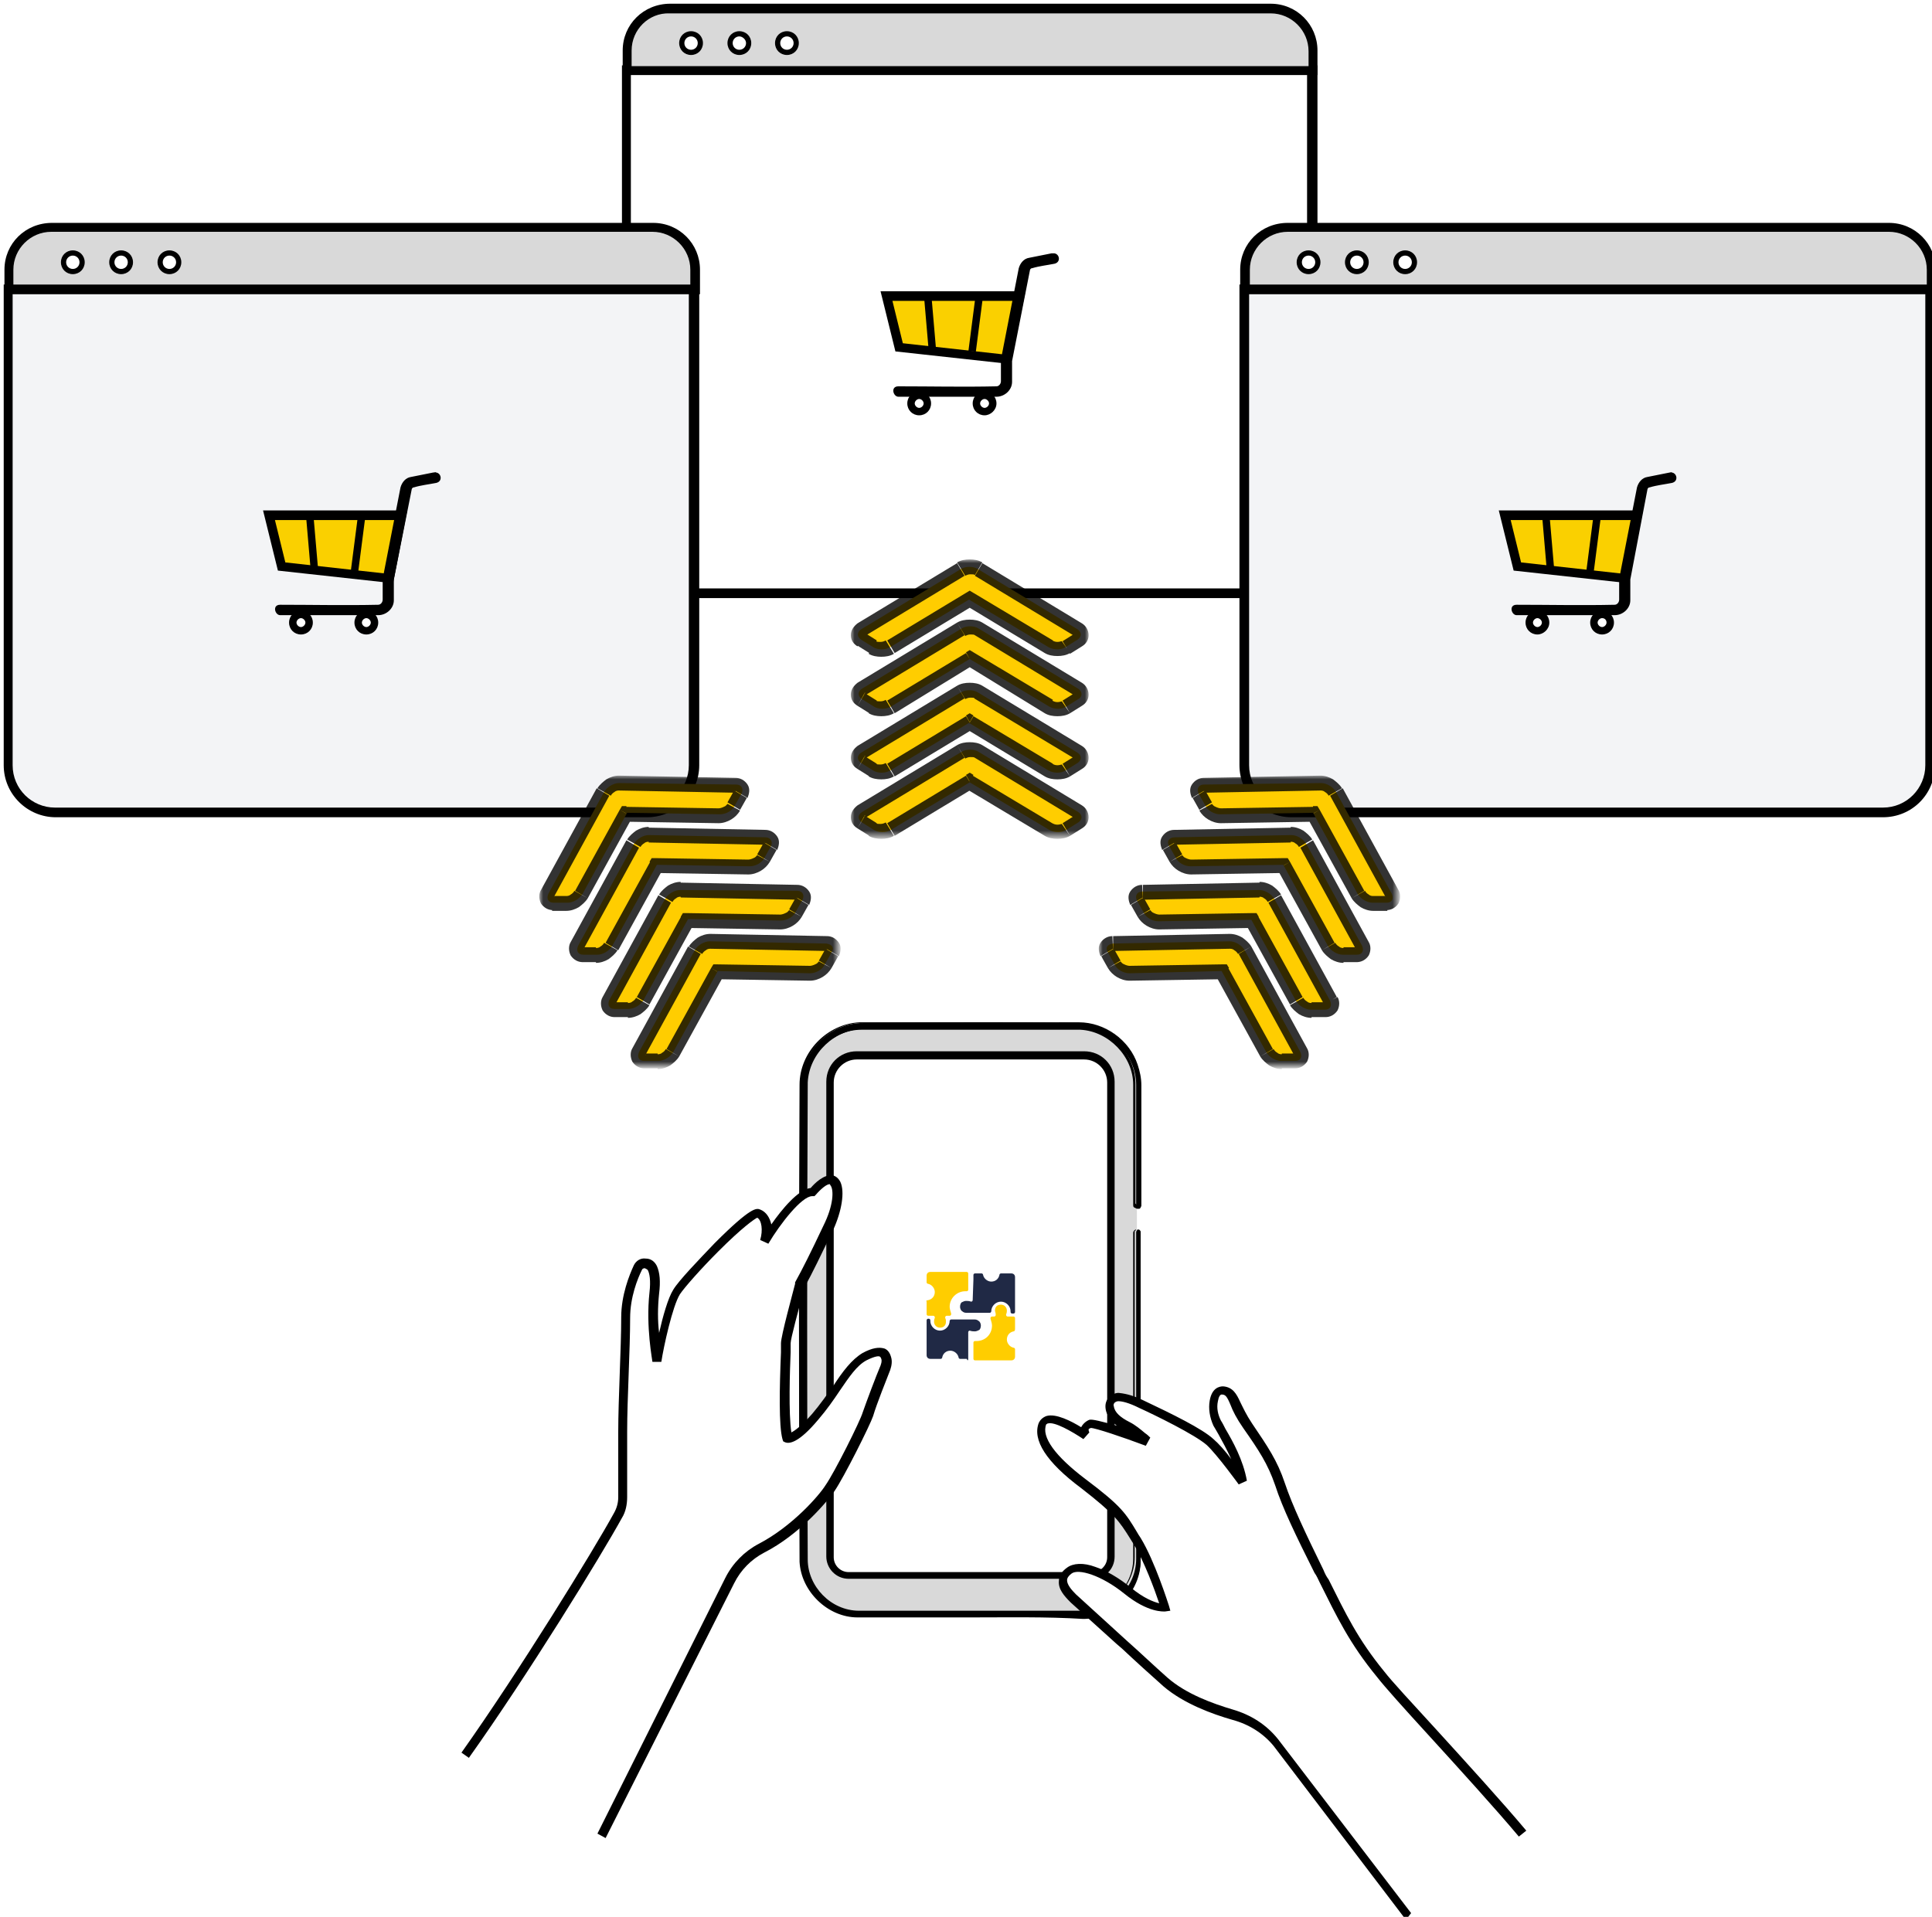 <?xml version="1.0" encoding="utf-8"?>
<!-- Generator: Adobe Illustrator 25.2.0, SVG Export Plug-In . SVG Version: 6.00 Build 0)  -->
<svg version="1.1" id="レイヤー_1" xmlns="http://www.w3.org/2000/svg" xmlns:xlink="http://www.w3.org/1999/xlink" x="0px"
	 y="0px" viewBox="0 0 260 258" style="enable-background:new 0 0 260 258;" xml:space="preserve">
<style type="text/css">
	.st0{fill:#D9D9D9;}
	.st1{fill-rule:evenodd;clip-rule:evenodd;fill:#FFFFFF;}
	.st2{fill:#FFCD00;}
	.st3{fill:#202945;}
	.st4{fill:#FFFFFF;}
	.st5{fill:#FAD000;}
	.st6{fill-rule:evenodd;clip-rule:evenodd;fill:#D9D9D9;}
	.st7{fill:#F3F4F6;}
	.st8{fill-rule:evenodd;clip-rule:evenodd;fill:#FFCD00;}
	.st9{fill:#FFFFFF;filter:url(#Adobe_OpacityMaskFilter);}
	.st10{fill-rule:evenodd;clip-rule:evenodd;}
	.st11{mask:url(#path-66-outside-1_1_);fill-opacity:0.8;}
	.st12{fill:#FFFFFF;filter:url(#Adobe_OpacityMaskFilter_1_);}
	.st13{mask:url(#path-68-outside-2_1_);fill-opacity:0.8;}
	.st14{fill:#FFFFFF;filter:url(#Adobe_OpacityMaskFilter_2_);}
	.st15{mask:url(#path-70-outside-3_1_);fill-opacity:0.8;}
</style>
<path class="st0" d="M153,165.8v43.8c0,4.1-3.3,7.3-7.4,7.3h-30.3c-4.1,0-7.4-3.3-7.4-7.3V146c0-4.4,3.6-8,8-8h29.1c4.4,0,8,3.6,8,8
	v16.1"/>
<g>
	<path d="M145.2,137.6c3.4,0,6.7,2.3,7.8,5.6c0.3,0.9,0.5,1.8,0.5,2.8v16.2c0,0.2-0.2,0.3-0.2,0.4l-0.1,0l-0.1,0l-0.1-0.1
		c-0.1-0.1-0.1-0.1-0.1-0.3c0-5.4,0-10.8,0-16.2c0-3.8-3.2-7.4-7.2-7.5c-0.1,0-0.2,0-0.3,0c-9.7,0-19.5,0-29.2,0
		c-3.8,0-7.3,3.2-7.5,7.2c0,0.1,0,0.2,0,0.3c-0.1,21.3-0.1,42.6,0,63.9c0,3.6,3.1,6.9,6.9,6.9c10.1,0,20.3,0,30.4,0
		c3.6,0,6.9-3.1,6.9-7v-43.9c0-0.1,0-0.2,0.2-0.4l0.1,0l0.1,0l0.1,0.1c0.1,0.1,0.1,0.1,0.1,0.3c0,14.7,0,29.3,0,44
		c0,3.9-3.3,7.5-7.4,7.7c-0.1,0-0.2,0-0.2,0c-10.1,0-20.3,0-30.4,0c-3.9,0-7.5-3.3-7.7-7.4c0-0.1,0-0.2,0-0.3
		c-0.1-21.3-0.1-42.6,0-63.9c0-4.2,3.5-8.1,8-8.3c0.1,0,0.2,0,0.3,0C125.8,137.6,135.5,137.6,145.2,137.6z"/>
	<path d="M130.6,217.7c-5.1,0-10.2,0-15.2,0c-4,0-7.6-3.5-7.8-7.5c0-0.1,0-0.2,0-0.3c-0.1-21-0.1-42.5,0-63.9c0-4.4,3.7-8.2,8.1-8.4
		c0.1,0,0.2,0,0.3,0c9.7,0,19.5,0,29.2,0h0c3.5,0,6.8,2.4,7.9,5.7c0.3,0.9,0.5,1.8,0.5,2.8v16.2c-0.1,0.3-0.2,0.4-0.3,0.4l-0.1,0
		l-0.2,0l-0.2-0.1l-0.2-0.1c-0.1-0.1-0.1-0.2-0.1-0.3c0-1.8,0-3.6,0-5.4c0-3.5,0-7.2,0-10.8c0-3.8-3.3-7.2-7.1-7.4
		c-0.1,0-0.2,0-0.3,0c-9.7,0-19.5,0-29.2,0c-3.8,0-7.2,3.3-7.4,7.1c0,0.1,0,0.2,0,0.3c-0.1,21.4-0.1,42.9,0,63.9
		c0,3.7,3.1,6.8,6.8,6.8c10.1,0,20.3,0,30.4,0c3.6,0,6.8-3.2,6.8-6.9v-43.9l0,0c0-0.1,0.1-0.3,0.3-0.4l0,0l0.2,0l0.2,0.1l0.2,0.1
		c0.1,0.1,0.1,0.2,0.1,0.3c0,4.9,0,9.8,0,14.7c0,9.6,0,19.6,0,29.4c0,4.1-3.5,7.7-7.5,7.8c-0.1,0-0.2,0-0.3,0
		C140.8,217.6,135.7,217.7,130.6,217.7z M130.6,137.7c-4.9,0-9.8,0-14.6,0c-0.1,0-0.2,0-0.3,0c-4.2,0.2-7.8,3.9-7.8,8.2
		c-0.1,21.4-0.1,42.9,0,63.9c0,0.1,0,0.2,0,0.3c0.2,3.9,3.6,7.2,7.5,7.3c10.1,0,20.3,0,30.4,0c0.1,0,0.2,0,0.2,0
		c3.9-0.1,7.3-3.6,7.3-7.6c0-9.8,0-19.7,0-29.4c0-4.9,0-9.8,0-14.6c0-0.1,0-0.1-0.1-0.2l-0.1-0.1l-0.1,0l-0.1,0
		c-0.1,0.1-0.1,0.2-0.2,0.2l0,0l0,43.9c0,3.8-3.2,7.1-7,7.1c-10.1,0-20.3,0-30.4,0c-3.8,0-7-3.3-7-7.1c-0.1-21-0.1-42.5,0-63.9
		c0-0.1,0-0.2,0-0.3c0.2-4,3.7-7.3,7.6-7.4c9.7,0,19.5,0,29.2,0c0.1,0,0.2,0,0.3,0c3.9,0.2,7.3,3.7,7.4,7.7c0,3.6,0,7.3,0,10.8
		c0,1.8,0,3.6,0,5.4c0,0.1,0,0.1,0.1,0.2l0.1,0.1l0.1,0l0.1,0c0.1-0.1,0.1-0.1,0.2-0.3l0-16.1c0-0.9-0.2-1.9-0.5-2.7
		c-1.1-3.2-4.3-5.5-7.7-5.5l0,0C140.4,137.7,135.5,137.7,130.6,137.7z"/>
</g>
<g>
	<path class="st1" d="M147,212h-32.8c-1.4,0-2.5-1.1-2.5-2.5v-63.9c0-2,1.6-3.6,3.6-3.6h30.6c2,0,3.6,1.6,3.6,3.6v63.9
		C149.5,210.9,148.4,212,147,212z"/>
	<path d="M147,212.5h-32.8c-1.7,0-3-1.4-3-3v-63.9c0-2.3,1.8-4.1,4.1-4.1h30.6c2.3,0,4.1,1.8,4.1,4.1v63.9
		C150,211.2,148.7,212.5,147,212.5z M115.3,142.6c-1.7,0-3.1,1.4-3.1,3.1v63.9c0,1.1,0.9,2,2,2H147c1.1,0,2-0.9,2-2v-63.9
		c0-1.7-1.4-3.1-3.1-3.1H115.3z"/>
</g>
<path class="st2" d="M124.9,175c0.5-0.1,0.9-0.5,0.9-1.1c0-0.5-0.4-1-0.9-1.1c-0.1,0-0.2-0.1-0.2-0.2v-0.9c0-0.3,0.2-0.5,0.5-0.5
	h4.9c0.1,0,0.2,0.1,0.2,0.2c0,0,0,1.6,0,2.2c0,0.1-0.1,0.2-0.2,0.2h-0.2c-1.1,0-2.1,0.9-2.1,2.1c0,0.2,0.1,0.6,0.2,0.9
	c0,0,0,0.1,0,0.1c0,0.1-0.1,0.2-0.2,0.2h-0.4c-0.1,0-0.2,0.1-0.2,0.2c0,0,0,0,0,0.1c0.1,0.2,0.1,0.3,0.1,0.5c0,0.5-0.3,0.8-0.8,0.8
	c-0.5,0-0.8-0.4-0.8-0.8c0-0.1,0-0.3,0.1-0.5c0,0,0,0,0-0.1c0-0.1-0.1-0.2-0.2-0.2h-0.7c-0.1,0-0.2-0.1-0.2-0.2v-1.7
	C124.6,175.1,124.7,175,124.9,175z"/>
<path class="st2" d="M136.4,179.2c-0.5,0.1-0.9,0.5-0.9,1.1c0,0.5,0.4,1,0.9,1.1c0.1,0,0.2,0.1,0.2,0.2v1c0,0.3-0.2,0.5-0.5,0.5
	h-4.9c-0.1,0-0.2-0.1-0.2-0.2c0,0,0-1.6,0-2.2c0-0.1,0.1-0.2,0.2-0.2h0.2c1.2,0,2.1-0.9,2.1-2.1c0-0.2-0.1-0.6-0.2-0.9
	c0,0,0-0.1,0-0.1c0-0.1,0.1-0.2,0.2-0.2h0.3c0.1,0,0.2-0.1,0.2-0.2c0,0,0,0,0-0.1c0-0.2-0.1-0.4-0.1-0.5c0-0.5,0.3-0.8,0.8-0.8
	c0.5,0,0.8,0.4,0.8,0.8c0,0.1,0,0.3-0.1,0.5c0,0,0,0,0,0.1c0,0.1,0.1,0.2,0.2,0.2h0.8c0.1,0,0.2,0.1,0.2,0.2v1.5
	C136.6,179.1,136.5,179.2,136.4,179.2z"/>
<path class="st3" d="M130.9,175c0,0.1-0.1,0.2-0.2,0.2h0c-0.3-0.1-0.5-0.1-0.7-0.1c-0.2,0-0.4,0.1-0.6,0.2c-0.1,0.1-0.2,0.3-0.2,0.6
	c0,0.2,0.1,0.5,0.3,0.6c0.1,0.1,0.3,0.2,0.5,0.2c0,0,0,0,0,0h1.8h1.4c0.1,0,0.2-0.1,0.2-0.2v0c0-0.7,0.6-1.3,1.3-1.3
	c0.7,0,1.3,0.6,1.3,1.3v0.1c0,0.1,0.1,0.2,0.2,0.2h0.2c0.1,0,0.2-0.1,0.2-0.2v-4.7c0-0.3-0.2-0.5-0.5-0.5h-1.4
	c-0.1,0-0.2,0.1-0.2,0.2c-0.1,0.5-0.5,0.9-1.1,0.9c-0.5,0-1-0.4-1.1-0.9c0-0.1-0.1-0.2-0.2-0.2h-0.9c-0.1,0-0.2,0.1-0.2,0.2v0.6
	L130.9,175z"/>
<path class="st3" d="M130.3,182.9l0-3.6c0-0.1,0.1-0.2,0.2-0.2l0,0c0.3,0.1,0.5,0.1,0.7,0.1c0.2,0,0.4-0.1,0.6-0.2
	c0.1-0.1,0.2-0.3,0.2-0.6c0-0.2-0.1-0.5-0.3-0.6c-0.1-0.1-0.3-0.2-0.5-0.2c0,0,0,0,0,0h-1.8H128c-0.1,0-0.2,0.1-0.2,0.2v0
	c0,0.7-0.6,1.3-1.3,1.3s-1.3-0.6-1.3-1.3v-0.1c0-0.1-0.1-0.2-0.2-0.2h-0.1c-0.1,0-0.2,0.1-0.2,0.2v4.7c0,0.3,0.2,0.5,0.5,0.5h1.4
	c0.1,0,0.2-0.1,0.2-0.2c0.1-0.5,0.5-0.9,1.1-0.9c0.5,0,1,0.4,1.1,0.9c0,0.1,0.1,0.2,0.2,0.2h0.9
	C130.2,183.2,130.3,183.1,130.3,182.9z"/>
<path class="st1" d="M62.6,236.3c8.1-11.3,17.9-27.4,20.5-32.2c0.4-0.8,0.6-1.6,0.6-2.5v-8.8c0-4.4,0.5-11,0.5-15.3
	c0-2.9,1-5.4,1.7-6.7c0.4-0.8,1.6-0.8,1.9,0c0.3,0.7,0.4,1.7,0.3,3.4c-0.5,4.6,0.4,9.1,0.4,9.1s1.4-7.2,2.6-9.3
	c1.3-2.1,9.9-11,11-10.6c1.1,0.4,1.4,2.2,0.9,3.8c0,0,4.1-6.8,6.4-6.7c0,0,1.5-1.9,2.5-1.7c1,0.2,1.3,2.9-0.5,6.5
	c-1.7,3.6-2.9,5.8-3.8,7.6c0,0-1.9,6.8-1.9,7.8c0,1-0.5,10.3,0.2,12.7c0,0,0.9,0.5,3.7-2.9c2.9-3.3,4.3-6.8,6.6-8.1
	c1.8-1,2.7-0.7,3,0.2c0.1,0.4,0.1,0.9-0.1,1.3c-0.6,1.4-1.8,4.6-2.3,6.2c-0.4,1.2-3.9,8.2-5.1,9.9c-1,1.5-4.6,5.7-9.3,8.1
	c-1.9,1-3.3,2.5-4.3,4.4l-17.2,34.4"/>
<path d="M81.5,247.4l-1.1-0.6l17.2-34.4c1-2,2.6-3.6,4.5-4.6c4.6-2.4,8.2-6.6,9-7.9c1.2-1.7,4.7-8.7,5-9.8c0.6-1.7,1.8-4.9,2.4-6.3
	c0.1-0.3,0.2-0.6,0.1-0.9c-0.1-0.3-0.2-0.3-0.2-0.3c-0.1-0.1-0.6-0.1-1.8,0.5c-1.3,0.7-2.3,2.2-3.6,4.1c-0.8,1.2-1.7,2.5-2.9,3.9
	c-2.6,3.1-3.9,3.3-4.5,3l-0.2-0.1l-0.1-0.3c-0.5-1.8-0.4-6.9-0.2-11.7c0-0.6,0-1,0-1.2c0-1,1.6-6.8,1.9-8l0-0.1l0-0.1
	c1-1.8,2.1-4,3.8-7.6c1.4-2.8,1.4-4.8,1-5.4c-0.1-0.1-0.1-0.2-0.1-0.2c-0.4-0.1-1.3,0.7-1.9,1.4l-0.2,0.2l-0.3,0c0,0,0,0,0,0
	c-1.4,0-4.3,3.7-5.9,6.4l-1.1-0.5c0.4-1.3,0.2-2.7-0.4-3c-0.4,0.2-2,1.3-5.2,4.5c-2.4,2.4-4.6,4.9-5.2,5.8c-1,1.6-2.2,7.1-2.5,9.1
	l-1.2,0c0-0.2-0.9-4.7-0.4-9.3c0.2-1.7,0-2.6-0.2-3c-0.1-0.2-0.3-0.2-0.4-0.3c-0.1,0-0.3,0-0.4,0.2c-0.6,1.2-1.6,3.7-1.6,6.5
	c0,2.1-0.1,4.9-0.2,7.6c-0.1,2.7-0.2,5.5-0.2,7.7v8.8c0,1-0.2,2-0.7,2.8c-2.8,5.1-12.7,21.2-20.6,32.3l-1-0.7
	c7.8-11,17.7-27.1,20.5-32.2c0.4-0.7,0.6-1.4,0.6-2.2v-8.8c0-2.2,0.1-5,0.2-7.8c0.1-2.7,0.2-5.5,0.2-7.6c0-3,1.1-5.7,1.7-7
	c0.3-0.6,0.9-1,1.6-0.9c0.7,0,1.2,0.4,1.5,1c0.4,0.9,0.5,2.1,0.3,3.7c-0.2,1.9-0.2,3.7,0,5.3c0.5-2.2,1.2-4.7,1.9-5.8
	c0.7-1.2,3.5-4.1,5.6-6.3c4.9-4.9,5.6-4.7,6.1-4.5c0.8,0.3,1.3,1.1,1.5,2c1.4-2,3.6-4.7,5.3-4.9c0.5-0.6,1.8-1.9,3-1.7
	c0.3,0.1,0.7,0.3,1,0.9c0.6,1.3,0.2,3.9-1,6.5c-1.7,3.5-2.8,5.8-3.8,7.6c-0.9,3.3-1.9,7-1.9,7.6c0,0.2,0,0.6,0,1.2
	c-0.1,2.4-0.3,8.3,0.1,10.8c0.4-0.2,1.3-0.8,2.8-2.5c1.1-1.3,2-2.6,2.8-3.7c1.3-2,2.5-3.6,4-4.5c1.3-0.7,2.2-0.8,2.9-0.6
	c0.3,0.1,0.7,0.4,0.9,1.1c0.2,0.6,0.1,1.2-0.1,1.8c-0.5,1.3-1.8,4.5-2.3,6.2c-0.4,1.2-3.9,8.2-5.2,10.1c-0.9,1.3-4.6,5.8-9.5,8.3
	c-1.7,0.9-3.1,2.3-4,4.1L81.5,247.4z M102,164L102,164z"/>
<path class="st1" d="M205.3,247c-5.5-6.6-16.7-18.5-19.1-21.5c-4-4.9-5.7-8.6-8.3-13.9c-2.6-5.3-4.3-8.8-5.3-11.8
	c-1-3-2.2-4.8-4.4-7.9c-2.1-3.1-1.8-4.7-3.4-4.7c-0.7,0-1,0.6-1.2,1.4c-0.2,1,0,2.1,0.5,3c0.7,1.5,2.9,4.5,3.5,8
	c0,0-2.9-4.1-4.4-5.4c-1.5-1.4-5.9-3.5-9.2-5.1c-1.4-0.7-2.4-0.9-3-0.9c-0.8-0.1-1.5,0.7-1.3,1.5c0.1,0.7,0.7,1.7,2.4,2.5
	c1.2,0.6,2.1,1.6,2.8,2c0,0-7-2.7-7.8-2.4c-0.8,0.2-1.1,0.9-0.5,1.6c0,0-5.1-3.6-5.9-1.7c-0.8,1.9,0.9,4.6,5.5,8.1
	c5.1,3.8,5.3,4.7,7.3,7.7c1.9,3.1,3.7,8.9,3.7,8.9s-1.9,0.2-5-2.3c-3.1-2.5-6.6-3.7-7.9-2.7c-1.7,1.3-0.6,2.7,0.5,3.8l6.2,5.6
	c1.8,1.6,4.2,3.9,6.2,5.7c2.6,2.3,6.3,3.7,9,4.4c2.3,0.6,4.3,1.9,5.8,3.8l17.9,23.4"/>
<path d="M189.2,258.4L171.4,235c-1.4-1.7-3.3-2.9-5.5-3.5c-2.8-0.8-6.6-2.2-9.3-4.5c-1.8-1.6-3.9-3.5-5.6-5.1l-0.7-0.6l-6.2-5.6
	c-0.9-0.9-1.7-1.8-1.6-2.9c0-0.7,0.4-1.3,1.1-1.8c0.8-0.6,2.2-0.7,3.8-0.1c1.5,0.5,3.2,1.5,4.8,2.8c1.7,1.4,3,1.9,3.8,2.1
	c-0.6-1.8-2-5.6-3.4-7.9c-0.2-0.3-0.3-0.5-0.5-0.8c-1.5-2.4-2.1-3.3-6.6-6.8c-4.7-3.5-6.6-6.5-5.7-8.8c0.2-0.4,0.5-0.7,1-0.9
	c1.3-0.4,3.4,0.7,4.7,1.5c0.2-0.4,0.6-0.8,1.1-1c0.4-0.1,1.6,0.2,3.7,0.8c-1-0.8-1.4-1.6-1.5-2.2c-0.1-0.6,0-1.1,0.4-1.6
	c0.4-0.4,1-0.7,1.5-0.6c0.9,0.1,2,0.4,3.2,1c3.8,1.8,7.9,3.8,9.4,5.2c0.7,0.6,1.6,1.6,2.4,2.7c-0.6-1.3-1.2-2.4-1.7-3.3
	c-0.3-0.5-0.5-0.9-0.7-1.2c-0.5-1.1-0.7-2.3-0.5-3.4c0.3-1.7,1.3-1.9,1.8-1.9c1.3,0.1,1.8,1,2.3,2.1c0.4,0.8,0.8,1.7,1.6,2.9
	c2.1,3.1,3.4,5,4.4,8c1,3,2.8,6.8,5.2,11.7c0.2,0.5,0.4,0.9,0.7,1.3c2.3,4.6,3.9,8,7.5,12.4c1,1.3,3.7,4.2,6.9,7.7
	c4.1,4.5,9.1,10,12.2,13.7l-1,0.8c-3.1-3.7-8.1-9.2-12.2-13.7c-3.2-3.5-5.9-6.5-6.9-7.8c-3.7-4.5-5.4-8.1-7.7-12.7
	c-0.2-0.4-0.4-0.9-0.7-1.3c-2.5-5-4.3-8.7-5.3-11.8c-1-2.9-2.2-4.7-4.3-7.7c-0.9-1.3-1.4-2.3-1.7-3.1c-0.5-1.2-0.7-1.4-1.2-1.4
	c-0.2,0-0.4,0.3-0.5,0.9c-0.2,0.9,0,1.8,0.4,2.6c0.2,0.3,0.4,0.7,0.6,1.1c1,1.7,2.4,4.2,2.9,7l-1.1,0.5c0,0-2.9-4-4.3-5.3
	c-1.6-1.4-6.9-4-9.1-5c-1.4-0.7-2.3-0.9-2.8-0.9c-0.2,0-0.4,0.1-0.5,0.2c-0.1,0.1-0.2,0.3-0.1,0.5c0.1,0.8,0.9,1.5,2.1,2.1
	c0.8,0.4,1.5,1,2.1,1.5c0.3,0.2,0.5,0.4,0.7,0.6l-0.6,1.1c-3.2-1.2-6.8-2.4-7.4-2.4c0,0,0,0,0,0c-0.2,0.1-0.3,0.1-0.3,0.2
	c0,0.1,0,0.2,0.1,0.4l-0.8,0.9c-1.5-1-3.9-2.4-4.8-2.1c-0.1,0-0.1,0.1-0.2,0.1c-0.7,1.7,1.2,4.3,5.3,7.4c4.8,3.6,5.4,4.6,6.9,7.1
	c0.1,0.2,0.3,0.5,0.5,0.8c1.9,3.1,3.7,8.8,3.8,9.1l0.2,0.7l-0.7,0.1c-0.2,0-2.3,0.2-5.5-2.4c-3.1-2.5-6.2-3.4-7.1-2.7
	c-0.4,0.3-0.6,0.6-0.6,0.9c0,0.6,0.6,1.3,1.2,1.9l6.8,6.2c1.7,1.5,3.8,3.5,5.5,5c2.5,2.2,6.1,3.5,8.8,4.3c2.4,0.7,4.5,2,6.1,4
	l17.9,23.4L189.2,258.4z M147.1,192.3L147.1,192.3L147.1,192.3z"/>
<g>
	<path class="st4" d="M176.6,9.4v64.1c0,3.5-2.8,6.4-6.4,6.4H90.7c-3.5,0-6.4-2.8-6.4-6.4V9.4H176.6z"/>
	<path d="M170.3,80.5H90.7c-3.8,0-7-3.1-7-7V8.8h93.6v64.7C177.2,77.4,174.1,80.5,170.3,80.5z M84.9,10v63.5c0,3.2,2.6,5.7,5.7,5.7
		h79.6c3.2,0,5.7-2.6,5.7-5.7V10H84.9z"/>
</g>
<g>
	<path class="st5" d="M119.4,39.8h17.9l-1.7,8.5L121,46.8L119.4,39.8z"/>
	<path d="M136,49l-15.5-1.7l-2-8.1H138L136,49z M121.5,46.2l13.5,1.5l1.4-7.2h-16.3L121.5,46.2z"/>
</g>
<path d="M141.9,34.1c0.7,0.1,0.9,1.2,0,1.4c-1,0.2-2,0.3-3,0.6c-0.2,0-0.3,0.2-0.3,0.3l-2.4,12.2l0,2.8c0,1.1-1,2-2.1,2h-13.2
	c-0.7,0-1.1-1.4,0-1.4c4.4,0,8.8,0.1,13.2,0c0.3,0,0.6-0.3,0.6-0.7v-2.8c0-0.1,0-0.1,0-0.1c0.8-4.1,1.6-8.2,2.4-12.3
	c0.2-0.7,0.7-1.3,1.4-1.4l3-0.6C141.7,34.1,141.7,34.1,141.9,34.1z"/>
<path class="st4" d="M124.8,54.3c0,0.6-0.5,1.1-1.1,1.1c-0.6,0-1.1-0.5-1.1-1.1c0-0.6,0.5-1.1,1.1-1.1
	C124.3,53.2,124.8,53.7,124.8,54.3"/>
<path d="M123.7,55.9c-0.9,0-1.6-0.7-1.6-1.6c0-0.9,0.7-1.6,1.6-1.6c0.9,0,1.6,0.7,1.6,1.6C125.3,55.2,124.6,55.9,123.7,55.9z
	 M123.7,53.7c-0.3,0-0.6,0.3-0.6,0.6c0,0.3,0.3,0.6,0.6,0.6c0.3,0,0.6-0.3,0.6-0.6C124.3,54,124,53.7,123.7,53.7z"/>
<path class="st4" d="M133.6,54.3c0,0.6-0.5,1.1-1.1,1.1c-0.6,0-1.1-0.5-1.1-1.1c0-0.6,0.5-1.1,1.1-1.1
	C133.1,53.2,133.6,53.7,133.6,54.3"/>
<path d="M132.5,55.9c-0.9,0-1.6-0.7-1.6-1.6c0-0.9,0.7-1.6,1.6-1.6c0.9,0,1.6,0.7,1.6,1.6C134.1,55.2,133.3,55.9,132.5,55.9z
	 M132.5,53.7c-0.3,0-0.6,0.3-0.6,0.6c0,0.3,0.3,0.6,0.6,0.6c0.3,0,0.6-0.3,0.6-0.6C133.1,54,132.8,53.7,132.5,53.7z"/>
<path class="st4" d="M124.9,39.8l0.6,7.4L124.9,39.8z"/>
<rect x="124.7" y="39.8" transform="matrix(0.996 -8.584916e-02 8.584916e-02 0.996 -3.272 10.91)" width="1" height="7.4"/>
<path class="st4" d="M131.8,40.1l-0.9,7.3L131.8,40.1z"/>
<rect x="127.7" y="43.2" transform="matrix(0.128 -0.992 0.992 0.128 71.13 168.368)" width="7.4" height="1"/>
<g>
	<path class="st6" d="M176.7,6.8v2.7H84.4V6.8c0-3.2,2.6-5.7,5.7-5.7H171C174.1,1.1,176.7,3.7,176.7,6.8z"/>
	<path d="M177.3,10.1H83.8V6.8c0-3.5,2.8-6.3,6.4-6.3H171c3.5,0,6.3,2.8,6.3,6.3V10.1z M85,8.9h91.1v-2c0-2.8-2.3-5.1-5.1-5.1H90.1
		C87.3,1.7,85,4,85,6.8V8.9z"/>
</g>
<path class="st4" d="M94.2,5.8c0,0.7-0.6,1.3-1.3,1.3c-0.7,0-1.3-0.6-1.3-1.3c0-0.7,0.6-1.3,1.3-1.3C93.7,4.5,94.2,5.1,94.2,5.8"/>
<path d="M93,7.4c-0.9,0-1.6-0.7-1.6-1.6s0.7-1.6,1.6-1.6s1.6,0.7,1.6,1.6S93.9,7.4,93,7.4z M93,4.9c-0.5,0-0.9,0.4-0.9,0.9
	s0.4,0.9,0.9,0.9c0.5,0,0.9-0.4,0.9-0.9S93.5,4.9,93,4.9z"/>
<path class="st4" d="M107.2,5.8c0,0.7-0.6,1.3-1.3,1.3c-0.7,0-1.3-0.6-1.3-1.3c0-0.7,0.6-1.3,1.3-1.3C106.6,4.5,107.2,5.1,107.2,5.8
	"/>
<path d="M105.9,7.4c-0.9,0-1.6-0.7-1.6-1.6s0.7-1.6,1.6-1.6s1.6,0.7,1.6,1.6S106.8,7.4,105.9,7.4z M105.9,4.9
	c-0.5,0-0.9,0.4-0.9,0.9s0.4,0.9,0.9,0.9c0.5,0,0.9-0.4,0.9-0.9S106.4,4.9,105.9,4.9z"/>
<path class="st4" d="M100.7,5.8c0,0.7-0.6,1.3-1.3,1.3c-0.7,0-1.3-0.6-1.3-1.3c0-0.7,0.6-1.3,1.3-1.3C100.1,4.5,100.7,5.1,100.7,5.8
	"/>
<path d="M99.5,7.4c-0.9,0-1.6-0.7-1.6-1.6s0.7-1.6,1.6-1.6s1.6,0.7,1.6,1.6S100.4,7.4,99.5,7.4z M99.5,4.9c-0.5,0-0.9,0.4-0.9,0.9
	s0.4,0.9,0.9,0.9c0.5,0,0.9-0.4,0.9-0.9S99.9,4.9,99.5,4.9z"/>
<g>
	<path class="st7" d="M259.8,38.9V103c0,3.5-2.8,6.4-6.4,6.4h-79.6c-3.5,0-6.4-2.8-6.4-6.4V38.9H259.8z"/>
	<path d="M253.4,110h-79.6c-3.8,0-7-3.1-7-7V38.3h93.6V103C260.4,106.9,257.3,110,253.4,110z M168.1,39.5V103c0,3.2,2.6,5.7,5.7,5.7
		h79.6c3.2,0,5.7-2.6,5.7-5.7V39.5H168.1z"/>
</g>
<g>
	<path class="st5" d="M202.5,69.3h17.9l-1.7,8.5l-14.5-1.6L202.5,69.3z"/>
	<path d="M219.2,78.5l-15.5-1.7l-2-8.1h19.4L219.2,78.5z M204.7,75.7l13.5,1.5l1.4-7.2h-16.3L204.7,75.7z"/>
</g>
<path d="M225,63.6c0.7,0.1,0.9,1.2,0,1.4c-1,0.2-2,0.3-3,0.6c-0.2,0-0.3,0.2-0.3,0.3L219.4,78l0,2.8c0,1.1-1,2-2.1,2h-13.2
	c-0.7,0-1.1-1.4,0-1.4c4.4,0,8.8,0.1,13.2,0c0.3,0,0.6-0.3,0.6-0.7V78c0-0.1,0-0.1,0-0.1c0.8-4.1,1.6-8.2,2.4-12.3
	c0.2-0.7,0.7-1.3,1.4-1.4l3-0.6C224.9,63.6,224.8,63.5,225,63.6z"/>
<path class="st4" d="M208,83.8c0,0.6-0.5,1.1-1.1,1.1c-0.6,0-1.1-0.5-1.1-1.1c0-0.6,0.5-1.1,1.1-1.1C207.5,82.7,208,83.2,208,83.8"
	/>
<path d="M206.9,85.4c-0.9,0-1.6-0.7-1.6-1.6c0-0.9,0.7-1.6,1.6-1.6c0.9,0,1.6,0.7,1.6,1.6C208.5,84.7,207.7,85.4,206.9,85.4z
	 M206.9,83.2c-0.3,0-0.6,0.3-0.6,0.6c0,0.3,0.3,0.6,0.6,0.6c0.3,0,0.6-0.3,0.6-0.6C207.5,83.5,207.2,83.2,206.9,83.2z"/>
<path class="st4" d="M216.7,83.8c0,0.6-0.5,1.1-1.1,1.1c-0.6,0-1.1-0.5-1.1-1.1c0-0.6,0.5-1.1,1.1-1.1
	C216.2,82.7,216.7,83.2,216.7,83.8"/>
<path d="M215.6,85.4c-0.9,0-1.6-0.7-1.6-1.6c0-0.9,0.7-1.6,1.6-1.6c0.9,0,1.6,0.7,1.6,1.6C217.2,84.7,216.5,85.4,215.6,85.4z
	 M215.6,83.2c-0.3,0-0.6,0.3-0.6,0.6c0,0.3,0.3,0.6,0.6,0.6c0.3,0,0.6-0.3,0.6-0.6C216.2,83.5,216,83.2,215.6,83.2z"/>
<path class="st4" d="M208.1,69.3l0.6,7.4L208.1,69.3z"/>
<rect x="207.9" y="69.3" transform="matrix(0.996 -8.584775e-02 8.584775e-02 0.996 -5.495 18.159)" width="1" height="7.4"/>
<path class="st4" d="M215,69.5l-0.9,7.3L215,69.5z"/>
<rect x="210.8" y="72.7" transform="matrix(0.128 -0.992 0.992 0.128 114.398 276.539)" width="7.4" height="1"/>
<g>
	<path class="st6" d="M259.9,36.3V39h-92.3v-2.7c0-3.2,2.6-5.7,5.7-5.7h80.9C257.3,30.6,259.9,33.2,259.9,36.3z"/>
	<path d="M260.5,39.6h-93.6v-3.3c0-3.5,2.8-6.3,6.4-6.3h80.9c3.5,0,6.3,2.8,6.3,6.3V39.6z M168.2,38.3h91.1v-2
		c0-2.8-2.3-5.1-5.1-5.1h-80.9c-2.8,0-5.1,2.3-5.1,5.1V38.3z"/>
</g>
<path class="st4" d="M177.4,35.3c0,0.7-0.6,1.3-1.3,1.3c-0.7,0-1.3-0.6-1.3-1.3c0-0.7,0.6-1.3,1.3-1.3
	C176.8,34,177.4,34.6,177.4,35.3"/>
<path d="M176.1,36.9c-0.9,0-1.6-0.7-1.6-1.6s0.7-1.6,1.6-1.6c0.9,0,1.6,0.7,1.6,1.6S177,36.9,176.1,36.9z M176.1,34.4
	c-0.5,0-0.9,0.4-0.9,0.9c0,0.5,0.4,0.9,0.9,0.9s0.9-0.4,0.9-0.9C177,34.8,176.6,34.4,176.1,34.4z"/>
<path class="st4" d="M190.4,35.3c0,0.7-0.6,1.3-1.3,1.3s-1.3-0.6-1.3-1.3c0-0.7,0.6-1.3,1.3-1.3S190.4,34.6,190.4,35.3"/>
<path d="M189.1,36.9c-0.9,0-1.6-0.7-1.6-1.6s0.7-1.6,1.6-1.6s1.6,0.7,1.6,1.6S190,36.9,189.1,36.9z M189.1,34.4
	c-0.5,0-0.9,0.4-0.9,0.9c0,0.5,0.4,0.9,0.9,0.9s0.9-0.4,0.9-0.9C190,34.8,189.6,34.4,189.1,34.4z"/>
<path class="st4" d="M183.9,35.3c0,0.7-0.6,1.3-1.3,1.3c-0.7,0-1.3-0.6-1.3-1.3c0-0.7,0.6-1.3,1.3-1.3
	C183.3,34,183.9,34.6,183.9,35.3"/>
<path d="M182.6,36.9c-0.9,0-1.6-0.7-1.6-1.6s0.7-1.6,1.6-1.6c0.9,0,1.6,0.7,1.6,1.6S183.5,36.9,182.6,36.9z M182.6,34.4
	c-0.5,0-0.9,0.4-0.9,0.9c0,0.5,0.4,0.9,0.9,0.9c0.5,0,0.9-0.4,0.9-0.9C183.5,34.8,183.1,34.4,182.6,34.4z"/>
<g>
	<path class="st7" d="M93.4,38.9V103c0,3.5-2.8,6.4-6.4,6.4H7.5c-3.5,0-6.4-2.8-6.4-6.4V38.9H93.4z"/>
	<path d="M87.1,110H7.5c-3.8,0-7-3.1-7-7V38.3h93.6V103C94.1,106.9,90.9,110,87.1,110z M1.7,39.5V103c0,3.2,2.6,5.7,5.7,5.7h79.6
		c3.2,0,5.7-2.6,5.7-5.7V39.5H1.7z"/>
</g>
<g>
	<path class="st5" d="M36.2,69.3H54l-1.7,8.5l-14.5-1.6L36.2,69.3z"/>
	<path d="M52.9,78.5l-15.5-1.7l-2-8.1h19.4L52.9,78.5z M38.4,75.7l13.5,1.5l1.4-7.2H37L38.4,75.7z"/>
</g>
<path d="M58.7,63.6c0.7,0.1,0.9,1.2,0,1.4c-1,0.2-2,0.3-3,0.6c-0.2,0-0.3,0.2-0.3,0.3L53,78l0,2.8c0,1.1-1,2-2.1,2H37.7
	c-0.7,0-1.1-1.4,0-1.4c4.4,0,8.8,0.1,13.2,0c0.3,0,0.6-0.3,0.6-0.7V78c0-0.1,0-0.1,0-0.1c0.8-4.1,1.6-8.2,2.4-12.3
	c0.2-0.7,0.7-1.3,1.4-1.4l3-0.6C58.6,63.6,58.5,63.5,58.7,63.6z"/>
<path class="st4" d="M41.6,83.8c0,0.6-0.5,1.1-1.1,1.1c-0.6,0-1.1-0.5-1.1-1.1c0-0.6,0.5-1.1,1.1-1.1C41.1,82.7,41.6,83.2,41.6,83.8
	z"/>
<path d="M40.5,85.4c-0.9,0-1.6-0.7-1.6-1.6c0-0.9,0.7-1.6,1.6-1.6c0.9,0,1.6,0.7,1.6,1.6C42.1,84.7,41.4,85.4,40.5,85.4z M40.5,83.2
	c-0.3,0-0.6,0.3-0.6,0.6c0,0.3,0.3,0.6,0.6,0.6c0.3,0,0.6-0.3,0.6-0.6C41.1,83.5,40.8,83.2,40.5,83.2z"/>
<path class="st4" d="M50.4,83.8c0,0.6-0.5,1.1-1.1,1.1c-0.6,0-1.1-0.5-1.1-1.1c0-0.6,0.5-1.1,1.1-1.1C49.9,82.7,50.4,83.2,50.4,83.8
	z"/>
<path d="M49.3,85.4c-0.9,0-1.6-0.7-1.6-1.6c0-0.9,0.7-1.6,1.6-1.6c0.9,0,1.6,0.7,1.6,1.6C50.9,84.7,50.2,85.4,49.3,85.4z M49.3,83.2
	c-0.3,0-0.6,0.3-0.6,0.6c0,0.3,0.3,0.6,0.6,0.6c0.3,0,0.6-0.3,0.6-0.6C49.9,83.5,49.6,83.2,49.3,83.2z"/>
<path class="st4" d="M41.7,69.3l0.6,7.4L41.7,69.3z"/>
<rect x="41.5" y="69.3" transform="matrix(0.996 -8.584775e-02 8.584775e-02 0.996 -6.109 3.878)" width="1" height="7.4"/>
<path class="st4" d="M48.7,69.5l-0.9,7.3L48.7,69.5z"/>
<rect x="44.5" y="72.7" transform="matrix(0.128 -0.992 0.992 0.128 -30.588 111.568)" width="7.4" height="1"/>
<g>
	<path class="st6" d="M93.5,36.3V39H1.2v-2.7c0-3.2,2.6-5.7,5.7-5.7h80.9C91,30.6,93.5,33.2,93.5,36.3z"/>
	<path d="M94.2,39.6H0.6v-3.3c0-3.5,2.8-6.3,6.4-6.3h80.9c3.5,0,6.3,2.8,6.3,6.3V39.6z M1.8,38.3h91.1v-2c0-2.8-2.3-5.1-5.1-5.1H6.9
		c-2.8,0-5.1,2.3-5.1,5.1V38.3z"/>
</g>
<path class="st4" d="M11,35.3c0,0.7-0.6,1.3-1.3,1.3c-0.7,0-1.3-0.6-1.3-1.3c0-0.7,0.6-1.3,1.3-1.3C10.5,34,11,34.6,11,35.3z"/>
<path d="M9.8,36.9c-0.9,0-1.6-0.7-1.6-1.6s0.7-1.6,1.6-1.6c0.9,0,1.6,0.7,1.6,1.6S10.7,36.9,9.8,36.9z M9.8,34.4
	c-0.5,0-0.9,0.4-0.9,0.9c0,0.5,0.4,0.9,0.9,0.9s0.9-0.4,0.9-0.9C10.7,34.8,10.3,34.4,9.8,34.4z"/>
<path class="st4" d="M24,35.3c0,0.7-0.6,1.3-1.3,1.3c-0.7,0-1.3-0.6-1.3-1.3c0-0.7,0.6-1.3,1.3-1.3C23.5,34,24,34.6,24,35.3z"/>
<path d="M22.8,36.9c-0.9,0-1.6-0.7-1.6-1.6s0.7-1.6,1.6-1.6c0.9,0,1.6,0.7,1.6,1.6S23.7,36.9,22.8,36.9z M22.8,34.4
	c-0.5,0-0.9,0.4-0.9,0.9c0,0.5,0.4,0.9,0.9,0.9c0.5,0,0.9-0.4,0.9-0.9C23.7,34.8,23.3,34.4,22.8,34.4z"/>
<path class="st4" d="M17.5,35.3c0,0.7-0.6,1.3-1.3,1.3c-0.7,0-1.3-0.6-1.3-1.3c0-0.7,0.6-1.3,1.3-1.3C17,34,17.5,34.6,17.5,35.3z"/>
<path d="M16.3,36.9c-0.9,0-1.6-0.7-1.6-1.6s0.7-1.6,1.6-1.6c0.9,0,1.6,0.7,1.6,1.6S17.2,36.9,16.3,36.9z M16.3,34.4
	c-0.5,0-0.9,0.4-0.9,0.9c0,0.5,0.4,0.9,0.9,0.9c0.5,0,0.9-0.4,0.9-0.9C17.2,34.8,16.8,34.4,16.3,34.4z"/>
<path class="st8" d="M83.3,105.4c-0.7,0-1.6,0.5-2,1.2l-7.5,13.7c-0.3,0.7,0,1.2,0.7,1.2l1.9,0c0.7,0,1.6-0.5,2-1.2l6-10.9l12.5,0.2
	c0.8,0,1.7-0.5,2-1.2l0.9-1.6c0.3-0.6,0-1.2-0.7-1.2L83.3,105.4z M103,112.7l-15.7-0.3c-0.7,0-1.6,0.5-2,1.2l-7.5,13.7
	c-0.3,0.7,0,1.2,0.7,1.2l1.9,0c0.7,0,1.6-0.5,2-1.2l6-10.9l12.5,0.2c0.8,0,1.7-0.5,2-1.2l0.9-1.6C104,113.3,103.7,112.7,103,112.7z
	 M91.5,119.8c-0.7,0-1.6,0.5-2,1.2L82,134.6c-0.3,0.7,0,1.2,0.7,1.2l1.9,0c0.7,0,1.6-0.5,2-1.2l6-10.9l12.5,0.2c0.8,0,1.7-0.5,2-1.2
	l0.9-1.6c0.3-0.6,0-1.2-0.7-1.2L91.5,119.8z M111.2,127l-15.7-0.3c-0.7,0-1.6,0.5-2,1.2L86,141.6c-0.3,0.7,0,1.2,0.7,1.2l1.9,0
	c0.7,0,1.6-0.5,2-1.2l6-10.9L109,131c0.8,0,1.7-0.5,2-1.2l0.9-1.6C112.3,127.6,112,127.1,111.2,127z"/>
<defs>
	<filter id="Adobe_OpacityMaskFilter" filterUnits="userSpaceOnUse" x="72.6" y="104.4" width="40.5" height="39.4">
		<feColorMatrix  type="matrix" values="1 0 0 0 0  0 1 0 0 0  0 0 1 0 0  0 0 0 1 0"/>
	</filter>
</defs>
<mask maskUnits="userSpaceOnUse" x="72.6" y="104.4" width="40.5" height="39.4" id="path-66-outside-1_1_">
	<rect x="67.7" y="96.9" class="st9" width="46.6" height="48.6"/>
	<path class="st10" d="M83.3,105.4c-0.7,0-1.6,0.5-2,1.2l-7.5,13.7c-0.3,0.7,0,1.2,0.7,1.2l1.9,0c0.7,0,1.6-0.5,2-1.2l6-10.9
		l12.5,0.2c0.8,0,1.7-0.5,2-1.2l0.9-1.6c0.3-0.6,0-1.2-0.7-1.2L83.3,105.4z M103,112.7l-15.7-0.3c-0.7,0-1.6,0.5-2,1.2l-7.5,13.7
		c-0.3,0.7,0,1.2,0.7,1.2l1.9,0c0.7,0,1.6-0.5,2-1.2l6-10.9l12.5,0.2c0.8,0,1.7-0.5,2-1.2l0.9-1.6C104,113.3,103.7,112.7,103,112.7z
		 M91.5,119.8c-0.7,0-1.6,0.5-2,1.2L82,134.6c-0.3,0.7,0,1.2,0.7,1.2l1.9,0c0.7,0,1.6-0.5,2-1.2l6-10.9l12.5,0.2
		c0.8,0,1.7-0.5,2-1.2l0.9-1.6c0.3-0.6,0-1.2-0.7-1.2L91.5,119.8z M111.2,127l-15.7-0.3c-0.7,0-1.6,0.5-2,1.2L86,141.6
		c-0.3,0.7,0,1.2,0.7,1.2l1.9,0c0.7,0,1.6-0.5,2-1.2l6-10.9L109,131c0.8,0,1.7-0.5,2-1.2l0.9-1.6C112.3,127.6,112,127.1,111.2,127z"
		/>
</mask>
<path class="st11" d="M81.2,106.6l-0.9-0.5l0,0l0,0L81.2,106.6z M83.3,105.4l0,1h0L83.3,105.4z M73.7,120.3l-0.9-0.4l0,0l0,0
	L73.7,120.3z M74.4,121.5l0,1l0,0L74.4,121.5z M76.3,121.6l0-1l0,0L76.3,121.6z M78.3,120.4l0.9,0.5l0,0l0,0L78.3,120.4z
	 M84.3,109.5l-0.9-0.5l0.3-0.5l0.6,0L84.3,109.5z M96.7,109.8l0,1l0,0l0,0L96.7,109.8z M98.8,108.6l-0.9-0.5l0,0L98.8,108.6z
	 M99.7,107l0.9,0.5l0,0L99.7,107z M99,105.7l0-1l0,0l0,0L99,105.7z M87.3,112.4l0,1h0L87.3,112.4z M103,112.7l0-1l0,0l0,0L103,112.7
	z M85.2,113.6l-0.9-0.5l0,0l0,0L85.2,113.6z M77.7,127.3l-0.9-0.4l0,0l0,0L77.7,127.3z M78.4,128.5l0,1l0,0L78.4,128.5z M80.3,128.5
	l0-1l0,0L80.3,128.5z M82.3,127.3l0.9,0.5l0,0l0,0L82.3,127.3z M88.3,116.5l-0.9-0.5l0.3-0.5l0.6,0L88.3,116.5z M100.7,116.7l0,1
	l0,0l0,0L100.7,116.7z M102.8,115.5l-0.9-0.5l0,0L102.8,115.5z M103.7,113.9l0.9,0.5l0,0L103.7,113.9z M89.5,120.9l-0.9-0.5l0,0l0,0
	L89.5,120.9z M91.5,119.8l0,1h0L91.5,119.8z M82,134.6l-0.9-0.4l0,0l0,0L82,134.6z M82.7,135.9l0-1l0,0L82.7,135.9z M84.5,135.9l0,1
	l0,0L84.5,135.9z M86.6,134.7l0.9,0.5l0,0l0,0L86.6,134.7z M92.5,123.9l-0.9-0.5l0.3-0.5l0.6,0L92.5,123.9z M105,124.1l0,1l0,0l0,0
	L105,124.1z M107,122.9l0.9,0.5l0,0L107,122.9z M107.9,121.3l-0.9-0.5l0,0L107.9,121.3z M107.2,120.1l0-1l0,0l0,0L107.2,120.1z
	 M95.5,126.7l0,1h0L95.5,126.7z M111.2,127l0-1l0,0l0,0L111.2,127z M93.5,127.9l-0.9-0.5l0,0l0,0L93.5,127.9z M86,141.6l-0.9-0.4
	l0,0l0,0L86,141.6z M86.7,142.8l0-1l0,0L86.7,142.8z M88.5,142.9l0,1l0,0L88.5,142.9z M90.6,141.7l0.9,0.5l0,0l0,0L90.6,141.7z
	 M96.6,130.8l-0.9-0.5l0.3-0.5l0.6,0L96.6,130.8z M109,131l0,1l0,0l0,0L109,131z M111.1,129.9l0.9,0.5l0,0L111.1,129.9z
	 M111.9,128.2l-0.9-0.5l0,0L111.9,128.2z M80.4,106.1c0.3-0.5,0.8-0.9,1.2-1.2c0.5-0.3,1.1-0.5,1.7-0.5l0,2c-0.1,0-0.4,0-0.6,0.2
	c-0.2,0.1-0.4,0.3-0.5,0.5L80.4,106.1z M72.8,119.8l7.5-13.7l1.7,1l-7.5,13.7L72.8,119.8z M74.4,122.5c-0.6,0-1.2-0.3-1.6-0.9
	c-0.3-0.6-0.3-1.3,0-1.8l1.8,0.9c0,0.1,0,0.1,0,0.1c0,0,0-0.1,0-0.1c0-0.1-0.1-0.1-0.1-0.1c0,0,0,0,0,0L74.4,122.5z M76.2,122.6
	l-1.9,0l0-2l1.9,0L76.2,122.6z M79.1,120.9c-0.3,0.5-0.8,0.9-1.2,1.2c-0.5,0.3-1.1,0.5-1.7,0.5l0-2c0.1,0,0.4,0,0.6-0.2
	c0.2-0.1,0.4-0.3,0.5-0.5L79.1,120.9z M85.1,110l-6,10.9l-1.7-1l6-10.9L85.1,110z M96.7,110.8l-12.5-0.2l0-2l12.5,0.2L96.7,110.8z
	 M99.6,109.1c-0.3,0.5-0.7,0.9-1.2,1.2c-0.5,0.3-1.1,0.5-1.7,0.5l0-2c0.2,0,0.5-0.1,0.7-0.2c0.3-0.1,0.4-0.3,0.5-0.4L99.6,109.1z
	 M100.5,107.4l-0.9,1.6l-1.7-1l0.9-1.6L100.5,107.4z M99,104.7c0.6,0,1.2,0.3,1.6,0.9c0.4,0.6,0.2,1.3,0,1.8l-1.7-1c0-0.1,0-0.1,0,0
	c0,0,0,0.1,0,0.2c0,0.1,0.1,0.1,0.1,0.1c0,0,0,0-0.1,0L99,104.7z M83.3,104.4l15.7,0.3l0,2l-15.7-0.3L83.3,104.4z M87.3,111.4
	l15.7,0.3l0,2l-15.7-0.3L87.3,111.4z M84.4,113c0.3-0.5,0.8-0.9,1.2-1.2c0.5-0.3,1.1-0.5,1.7-0.5l0,2c-0.1,0-0.4,0-0.6,0.2
	c-0.2,0.1-0.4,0.3-0.5,0.5L84.4,113z M76.8,126.8l7.5-13.7l1.7,1l-7.5,13.7L76.8,126.8z M78.4,129.5c-0.6,0-1.2-0.3-1.6-0.9
	c-0.3-0.6-0.3-1.3,0-1.8l1.8,0.9c0,0.1,0,0.1,0,0.1c0,0,0-0.1,0-0.1c0-0.1-0.1-0.1-0.1-0.1c0,0,0,0,0,0L78.4,129.5z M80.2,129.5
	l-1.9,0l0-2l1.9,0L80.2,129.5z M83.1,127.9c-0.3,0.5-0.8,0.9-1.2,1.2c-0.5,0.3-1.1,0.5-1.7,0.5l0-2c0.1,0,0.4,0,0.6-0.2
	c0.2-0.1,0.4-0.3,0.5-0.5L83.1,127.9z M89.2,117l-6,10.9l-1.7-1l6-10.9L89.2,117z M100.7,117.7l-12.5-0.2l0-2l12.5,0.2L100.7,117.7z
	 M103.6,116c-0.3,0.5-0.7,0.9-1.2,1.2c-0.5,0.3-1.1,0.5-1.7,0.5l0-2c0.2,0,0.5-0.1,0.7-0.2c0.3-0.1,0.4-0.3,0.5-0.4L103.6,116z
	 M104.5,114.4l-0.9,1.6l-1.7-1l0.9-1.6L104.5,114.4z M103,111.7c0.6,0,1.2,0.3,1.6,0.9c0.4,0.6,0.2,1.3,0,1.8l-1.7-1
	c0-0.1,0-0.1,0,0c0,0,0,0.1,0,0.2c0,0.1,0.1,0.1,0.1,0.1c0,0,0,0-0.1,0L103,111.7z M88.7,120.4c0.3-0.5,0.8-0.9,1.2-1.2
	c0.5-0.3,1.1-0.5,1.7-0.5l0,2c-0.1,0-0.4,0-0.6,0.2c-0.2,0.1-0.4,0.3-0.5,0.5L88.7,120.4z M81.1,134.2l7.5-13.7l1.7,1l-7.5,13.7
	L81.1,134.2z M82.7,136.9c-0.6,0-1.2-0.3-1.6-0.9c-0.3-0.6-0.3-1.3,0-1.8l1.8,0.9c0,0.1,0,0.1,0,0.1c0,0,0-0.1,0-0.1
	c0-0.1-0.1-0.1-0.1-0.1c0,0,0,0,0,0L82.7,136.9z M84.5,136.9l-1.9,0l0-2l1.9,0L84.5,136.9z M87.4,135.3c-0.3,0.5-0.8,0.9-1.2,1.2
	c-0.5,0.3-1.1,0.5-1.7,0.5l0-2c0.1,0,0.4,0,0.6-0.2c0.2-0.1,0.4-0.3,0.5-0.5L87.4,135.3z M93.4,124.3l-6,10.9l-1.7-1l6-10.9
	L93.4,124.3z M105,125.1l-12.5-0.2l0-2l12.5,0.2L105,125.1z M107.9,123.4c-0.3,0.5-0.7,0.9-1.2,1.2c-0.5,0.3-1.1,0.5-1.7,0.5l0-2
	c0.2,0,0.5-0.1,0.7-0.2c0.3-0.1,0.4-0.3,0.5-0.4L107.9,123.4z M108.8,121.8l-0.9,1.6l-1.7-1l0.9-1.6L108.8,121.8z M107.3,119.1
	c0.6,0,1.2,0.3,1.6,0.9c0.4,0.6,0.2,1.3,0,1.8l-1.7-1c0-0.1,0-0.1,0,0c0,0,0,0.1,0,0.2c0,0.1,0.1,0.1,0.1,0.1c0,0,0,0-0.1,0
	L107.3,119.1z M91.6,118.8l15.7,0.3l0,2l-15.7-0.3L91.6,118.8z M95.6,125.7l15.7,0.3l0,2l-15.7-0.3L95.6,125.7z M92.7,127.4
	c0.3-0.5,0.8-0.9,1.2-1.2c0.5-0.3,1.1-0.5,1.7-0.5l0,2c-0.1,0-0.4,0-0.6,0.2c-0.2,0.1-0.4,0.3-0.5,0.5L92.7,127.4z M85.1,141.1
	l7.5-13.7l1.7,1l-7.5,13.7L85.1,141.1z M86.7,143.8c-0.6,0-1.2-0.3-1.6-0.9c-0.3-0.6-0.3-1.3,0-1.8l1.8,0.9c0,0.1,0,0.1,0,0.1
	c0,0,0-0.1,0-0.1c0-0.1-0.1-0.1-0.1-0.1c0,0,0,0,0,0L86.7,143.8z M88.5,143.8l-1.9,0l0-2l1.9,0L88.5,143.8z M91.4,142.2
	c-0.3,0.5-0.8,0.9-1.2,1.2c-0.5,0.3-1.1,0.5-1.7,0.5l0-2c0.1,0,0.4,0,0.6-0.2c0.2-0.1,0.4-0.3,0.5-0.5L91.4,142.2z M97.4,131.3
	l-6,10.9l-1.7-1l6-10.9L97.4,131.3z M109,132l-12.5-0.2l0-2L109,130L109,132z M111.9,130.3c-0.3,0.5-0.7,0.9-1.2,1.2
	c-0.5,0.3-1.1,0.5-1.7,0.5l0-2c0.2,0,0.5-0.1,0.7-0.2c0.3-0.1,0.4-0.3,0.5-0.4L111.9,130.3z M112.8,128.7l-0.9,1.6l-1.7-1l0.9-1.6
	L112.8,128.7z M111.3,126c0.6,0,1.2,0.3,1.6,0.9c0.4,0.6,0.2,1.3,0,1.8l-1.7-1c0-0.1,0-0.1,0,0c0,0,0,0.1,0,0.2
	c0,0.1,0.1,0.1,0.1,0.1c0,0,0,0-0.1,0L111.3,126z"/>
<path class="st8" d="M131.6,76.6c-0.6-0.4-1.7-0.4-2.3,0l-13.4,8.1c-0.6,0.4-0.6,1,0,1.4l1.6,1c0.6,0.4,1.7,0.4,2.3,0l10.6-6.4
	l10.7,6.4c0.7,0.4,1.7,0.4,2.3,0l1.6-1c0.6-0.4,0.6-1,0-1.4L131.6,76.6z M145.1,92.7l-13.4-8.1c-0.6-0.4-1.7-0.4-2.3,0l-13.4,8.1
	c-0.6,0.4-0.6,1,0,1.4l1.6,1c0.6,0.4,1.7,0.4,2.3,0l10.6-6.4l10.7,6.4c0.7,0.4,1.7,0.4,2.3,0l1.6-1
	C145.7,93.8,145.7,93.1,145.1,92.7z M131.6,93.2c-0.6-0.4-1.7-0.4-2.3,0l-13.4,8.1c-0.6,0.4-0.6,1,0,1.4l1.6,1
	c0.6,0.4,1.7,0.4,2.3,0l10.6-6.4l10.7,6.4c0.7,0.4,1.7,0.4,2.3,0l1.6-1c0.6-0.4,0.6-1,0-1.4L131.6,93.2z M145.1,109.3l-13.4-8.1
	c-0.6-0.4-1.7-0.4-2.3,0l-13.4,8.1c-0.6,0.4-0.6,1,0,1.4l1.6,1c0.6,0.4,1.7,0.4,2.3,0l10.6-6.4l10.7,6.4c0.7,0.4,1.7,0.4,2.3,0
	l1.6-1C145.7,110.3,145.7,109.7,145.1,109.3z"/>
<defs>
	<filter id="Adobe_OpacityMaskFilter_1_" filterUnits="userSpaceOnUse" x="114.5" y="75.3" width="32.1" height="37.6">
		<feColorMatrix  type="matrix" values="1 0 0 0 0  0 1 0 0 0  0 0 1 0 0  0 0 0 1 0"/>
	</filter>
</defs>
<mask maskUnits="userSpaceOnUse" x="114.5" y="75.3" width="32.1" height="37.6" id="path-68-outside-2_1_">
	<rect x="114.4" y="75.3" class="st12" width="32.1" height="37.6"/>
	<path class="st10" d="M131.6,76.6c-0.6-0.4-1.7-0.4-2.3,0l-13.4,8.1c-0.6,0.4-0.6,1,0,1.4l1.6,1c0.6,0.4,1.7,0.4,2.3,0l10.6-6.4
		l10.7,6.4c0.7,0.4,1.7,0.4,2.3,0l1.6-1c0.6-0.4,0.6-1,0-1.4L131.6,76.6z M145.1,92.7l-13.4-8.1c-0.6-0.4-1.7-0.4-2.3,0l-13.4,8.1
		c-0.6,0.4-0.6,1,0,1.4l1.6,1c0.6,0.4,1.7,0.4,2.3,0l10.6-6.4l10.7,6.4c0.7,0.4,1.7,0.4,2.3,0l1.6-1
		C145.7,93.8,145.7,93.1,145.1,92.7z M131.6,93.2c-0.6-0.4-1.7-0.4-2.3,0l-13.4,8.1c-0.6,0.4-0.6,1,0,1.4l1.6,1
		c0.6,0.4,1.7,0.4,2.3,0l10.6-6.4l10.7,6.4c0.7,0.4,1.7,0.4,2.3,0l1.6-1c0.6-0.4,0.6-1,0-1.4L131.6,93.2z M145.1,109.3l-13.4-8.1
		c-0.6-0.4-1.7-0.4-2.3,0l-13.4,8.1c-0.6,0.4-0.6,1,0,1.4l1.6,1c0.6,0.4,1.7,0.4,2.3,0l10.6-6.4l10.7,6.4c0.7,0.4,1.7,0.4,2.3,0
		l1.6-1C145.7,110.3,145.7,109.7,145.1,109.3z"/>
</mask>
<path class="st13" d="M129.3,76.6l-0.5-0.9l0,0l0,0L129.3,76.6z M131.6,76.6l-0.5,0.9l0,0L131.6,76.6z M115.9,84.7l-0.6-0.8l0,0l0,0
	L115.9,84.7z M115.9,86.1l-0.5,0.9l0,0L115.9,86.1z M117.5,87.1l0.5-0.9l0,0L117.5,87.1z M119.9,87.1l0.5,0.9l0,0l0,0L119.9,87.1z
	 M130.5,80.7l-0.5-0.9l0.5-0.3l0.5,0.3L130.5,80.7z M141.2,87.1l-0.5,0.9l0,0l0,0L141.2,87.1z M143.5,87.1l-0.5-0.9l0,0L143.5,87.1z
	 M145.1,86.1l0.5,0.9l0,0L145.1,86.1z M145.1,84.7l0.5-0.9l0,0l0,0L145.1,84.7z M131.6,84.6l-0.5,0.9l0,0L131.6,84.6z M145.1,92.7
	l0.5-0.9l0,0l0,0L145.1,92.7z M129.3,84.6l-0.5-0.9l0,0l0,0L129.3,84.6z M115.9,92.7l-0.6-0.8l0,0l0,0L115.9,92.7z M115.9,94.1
	l-0.5,0.9l0,0L115.9,94.1z M117.5,95.1l0.5-0.9l0,0L117.5,95.1z M119.9,95.1l0.5,0.9l0,0l0,0L119.9,95.1z M130.5,88.7l-0.5-0.9
	l0.5-0.3l0.5,0.3L130.5,88.7z M141.2,95.1l-0.5,0.9l0,0l0,0L141.2,95.1z M143.5,95.1l-0.5-0.9l0,0L143.5,95.1z M145.1,94.1l0.5,0.9
	l0,0L145.1,94.1z M129.3,93.2l-0.5-0.9l0,0l0,0L129.3,93.2z M131.6,93.2l-0.5,0.9l0,0L131.6,93.2z M115.9,101.3l-0.6-0.8l0,0l0,0
	L115.9,101.3z M115.9,102.7l0.5-0.9l0,0L115.9,102.7z M117.5,103.6l-0.5,0.9l0,0L117.5,103.6z M119.9,103.6l0.5,0.9l0,0l0,0
	L119.9,103.6z M130.5,97.2l-0.5-0.9l0.5-0.3l0.5,0.3L130.5,97.2z M141.2,103.6l-0.5,0.9l0,0l0,0L141.2,103.6z M143.5,103.6l0.5,0.9
	l0,0L143.5,103.6z M145.1,102.7l-0.5-0.9l0,0L145.1,102.7z M145.1,101.3l0.5-0.9l0,0l0,0L145.1,101.3z M131.6,101.2l-0.5,0.9l0,0
	L131.6,101.2z M145.1,109.3l0.5-0.9l0,0l0,0L145.1,109.3z M129.3,101.2l-0.5-0.9l0,0l0,0L129.3,101.2z M115.9,109.3l-0.6-0.8l0,0
	l0,0L115.9,109.3z M115.9,110.7l0.5-0.9l0,0L115.9,110.7z M117.5,111.7l-0.5,0.9l0,0L117.5,111.7z M119.9,111.7l0.5,0.9l0,0l0,0
	L119.9,111.7z M130.5,105.2l-0.5-0.9l0.5-0.3l0.5,0.3L130.5,105.2z M141.2,111.7l-0.5,0.9l0,0l0,0L141.2,111.7z M143.5,111.7
	l0.5,0.9l0,0L143.5,111.7z M145.1,110.7l-0.5-0.9l0,0L145.1,110.7z M128.8,75.7c0.5-0.3,1.1-0.4,1.7-0.4c0.6,0,1.2,0.1,1.7,0.4
	l-1,1.7c-0.1-0.1-0.3-0.1-0.6-0.1c-0.3,0-0.5,0.1-0.7,0.2L128.8,75.7z M115.4,83.9l13.4-8.1l1,1.7l-13.4,8.1L115.4,83.9z M115.4,87
	c-0.5-0.3-0.9-0.8-0.9-1.5c0-0.7,0.4-1.2,0.9-1.6l1.1,1.7c-0.1,0-0.1,0.1-0.1,0c0,0,0-0.1,0-0.2c0-0.1,0-0.1,0-0.2c0,0,0,0,0,0
	L115.4,87z M117,87.9l-1.6-1l1-1.7l1.6,1L117,87.9z M120.3,88c-0.5,0.3-1.1,0.4-1.7,0.4c-0.6,0-1.2-0.1-1.7-0.4l1-1.7
	c0.1,0.1,0.3,0.1,0.6,0.1c0.3,0,0.5-0.1,0.7-0.2L120.3,88z M131,81.5l-10.6,6.4l-1-1.7l10.6-6.4L131,81.5z M140.6,87.9L130,81.5
	l1-1.7l10.7,6.4L140.6,87.9z M144,87.9c-0.5,0.3-1.1,0.4-1.7,0.4c-0.6,0-1.2-0.1-1.7-0.4l1-1.7c0.2,0.1,0.4,0.2,0.7,0.2
	c0.3,0,0.5-0.1,0.6-0.1L144,87.9z M145.6,87l-1.6,1l-1-1.7l1.6-1L145.6,87z M145.6,83.9c0.5,0.3,0.9,0.9,0.9,1.6
	c0,0.7-0.4,1.2-0.9,1.5l-1-1.7c0.1,0,0.1,0,0,0c0,0,0,0.1,0,0.2c0,0.1,0,0.1,0,0.2c0,0,0,0-0.1,0L145.6,83.9z M132.2,75.8l13.4,8.1
	l-1,1.7l-13.4-8.1L132.2,75.8z M132.2,83.8l13.4,8.1l-1,1.7l-13.4-8.1L132.2,83.8z M128.8,83.8c0.5-0.3,1.1-0.4,1.7-0.4
	c0.6,0,1.2,0.1,1.7,0.4l-1,1.7c-0.1-0.1-0.3-0.1-0.6-0.1c-0.3,0-0.5,0.1-0.7,0.2L128.8,83.8z M115.4,91.9l13.4-8.1l1,1.7l-13.4,8.1
	L115.4,91.9z M115.4,95c-0.5-0.3-0.9-0.8-0.9-1.5c0-0.7,0.4-1.2,0.9-1.6l1.1,1.7c-0.1,0-0.1,0.1-0.1,0c0,0,0-0.1,0-0.2
	c0-0.1,0-0.1,0-0.2c0,0,0,0,0,0L115.4,95z M117,96l-1.6-1l1-1.7l1.6,1L117,96z M120.3,96c-0.5,0.3-1.1,0.4-1.7,0.4
	c-0.6,0-1.2-0.1-1.7-0.4l1-1.7c0.1,0.1,0.3,0.1,0.6,0.1c0.3,0,0.5-0.1,0.7-0.2L120.3,96z M131,89.5L120.4,96l-1-1.7l10.6-6.4
	L131,89.5z M140.6,96L130,89.5l1-1.7l10.7,6.4L140.6,96z M144,96c-0.5,0.3-1.1,0.4-1.7,0.4c-0.6,0-1.2-0.1-1.7-0.4l1-1.7
	c0.2,0.1,0.4,0.2,0.7,0.2c0.3,0,0.5-0.1,0.6-0.1L144,96z M145.6,95l-1.6,1l-1-1.7l1.6-1L145.6,95z M145.6,91.9
	c0.5,0.3,0.9,0.9,0.9,1.6c0,0.7-0.4,1.2-0.9,1.5l-1-1.7c0.1,0,0.1,0,0,0c0,0,0,0.1,0,0.2c0,0.1,0,0.1,0,0.2c0,0,0,0-0.1,0
	L145.6,91.9z M128.8,92.3c0.5-0.3,1.1-0.4,1.7-0.4c0.6,0,1.2,0.1,1.7,0.4l-1,1.7c-0.1-0.1-0.3-0.1-0.6-0.1c-0.3,0-0.5,0.1-0.7,0.2
	L128.8,92.3z M115.4,100.4l13.4-8.1l1,1.7l-13.4,8.1L115.4,100.4z M115.4,103.5c-0.5-0.3-0.9-0.8-0.9-1.5c0-0.7,0.4-1.2,0.9-1.6
	l1.1,1.7c-0.1,0-0.1,0.1-0.1,0c0,0,0-0.1,0-0.2c0-0.1,0-0.1,0-0.2c0,0,0,0,0,0L115.4,103.5z M117,104.5l-1.6-1l1-1.7l1.6,1
	L117,104.5z M120.3,104.5c-0.5,0.3-1.1,0.4-1.7,0.4c-0.6,0-1.2-0.1-1.7-0.4l1-1.7c0.1,0.1,0.3,0.1,0.6,0.1c0.3,0,0.5-0.1,0.7-0.2
	L120.3,104.5z M131,98.1l-10.6,6.4l-1-1.7l10.6-6.4L131,98.1z M140.6,104.5L130,98.1l1-1.7l10.7,6.4L140.6,104.5z M144,104.5
	c-0.5,0.3-1.1,0.4-1.7,0.4c-0.6,0-1.2-0.1-1.7-0.4l1-1.7c0.2,0.1,0.4,0.2,0.7,0.2c0.3,0,0.5-0.1,0.6-0.1L144,104.5z M145.6,103.5
	l-1.6,1l-1-1.7l1.6-1L145.6,103.5z M145.6,100.4c0.5,0.3,0.9,0.9,0.9,1.6c0,0.7-0.4,1.2-0.9,1.5l-1-1.7c0.1,0,0.1,0,0,0
	c0,0,0,0.1,0,0.2c0,0.1,0,0.1,0,0.2c0,0,0,0-0.1,0L145.6,100.4z M132.2,92.3l13.4,8.1l-1,1.7L131.1,94L132.2,92.3z M132.2,100.3
	l13.4,8.1l-1,1.7l-13.4-8.1L132.2,100.3z M128.8,100.3c0.5-0.3,1.1-0.4,1.7-0.4c0.6,0,1.2,0.1,1.7,0.4l-1,1.7
	c-0.1-0.1-0.3-0.1-0.6-0.1c-0.3,0-0.5,0.1-0.7,0.2L128.8,100.3z M115.4,108.4l13.4-8.1l1,1.7l-13.4,8.1L115.4,108.4z M115.4,111.5
	c-0.5-0.3-0.9-0.8-0.9-1.5c0-0.7,0.4-1.2,0.9-1.6l1.1,1.7c-0.1,0-0.1,0.1-0.1,0c0,0,0-0.1,0-0.2c0-0.1,0-0.1,0-0.2c0,0,0,0,0,0
	L115.4,111.5z M117,112.5l-1.6-1l1-1.7l1.6,1L117,112.5z M120.3,112.5c-0.5,0.3-1.1,0.4-1.7,0.4c-0.6,0-1.2-0.1-1.7-0.4l1-1.7
	c0.1,0.1,0.3,0.1,0.6,0.1c0.3,0,0.5-0.1,0.7-0.2L120.3,112.5z M131,106.1l-10.6,6.4l-1-1.7l10.6-6.4L131,106.1z M140.6,112.5
	l-10.7-6.4l1-1.7l10.7,6.4L140.6,112.5z M144,112.5c-0.5,0.3-1.1,0.4-1.7,0.4c-0.6,0-1.2-0.1-1.7-0.4l1-1.7c0.2,0.1,0.4,0.2,0.7,0.2
	c0.3,0,0.5-0.1,0.6-0.1L144,112.5z M145.6,111.5l-1.6,1l-1-1.7l1.6-1L145.6,111.5z M145.6,108.4c0.5,0.3,0.9,0.9,0.9,1.6
	c0,0.7-0.4,1.2-0.9,1.5l-1-1.7c0.1,0,0.1,0,0,0c0,0,0,0.1,0,0.2c0,0.1,0,0.1,0,0.2c0,0,0,0-0.1,0L145.6,108.4z"/>
<path class="st8" d="M177.8,105.4c0.7,0,1.6,0.5,2,1.2l7.5,13.7c0.3,0.7,0,1.2-0.7,1.2l-1.9,0c-0.7,0-1.6-0.5-2-1.2l-6-10.9
	l-12.5,0.2c-0.8,0-1.7-0.5-2-1.2l-0.9-1.6c-0.3-0.6,0-1.2,0.7-1.2L177.8,105.4z M158.1,112.7l15.7-0.3c0.7,0,1.6,0.5,2,1.2l7.5,13.7
	c0.3,0.7,0,1.2-0.7,1.2l-1.9,0c-0.7,0-1.6-0.5-2-1.2l-6-10.9l-12.5,0.2c-0.8,0-1.7-0.5-2-1.2l-0.9-1.6
	C157,113.3,157.3,112.7,158.1,112.7z M169.5,119.8c0.7,0,1.6,0.5,2,1.2l7.5,13.7c0.3,0.7,0,1.2-0.7,1.2l-1.9,0c-0.7,0-1.6-0.5-2-1.2
	l-6-10.9l-12.5,0.2c-0.8,0-1.7-0.5-2-1.2l-0.9-1.6c-0.3-0.6,0-1.2,0.7-1.2L169.5,119.8z M149.8,127l15.7-0.3c0.7,0,1.6,0.5,2,1.2
	l7.5,13.7c0.3,0.7,0,1.2-0.7,1.2l-1.9,0c-0.7,0-1.6-0.5-2-1.2l-6-10.9L152,131c-0.8,0-1.7-0.5-2-1.2l-0.9-1.6
	C148.7,127.6,149,127.1,149.8,127z"/>
<defs>
	<filter id="Adobe_OpacityMaskFilter_2_" filterUnits="userSpaceOnUse" x="147.9" y="104.4" width="40.5" height="39.4">
		<feColorMatrix  type="matrix" values="1 0 0 0 0  0 1 0 0 0  0 0 1 0 0  0 0 0 1 0"/>
	</filter>
</defs>
<mask maskUnits="userSpaceOnUse" x="147.9" y="104.4" width="40.5" height="39.4" id="path-70-outside-3_1_">
	<rect x="146.7" y="96.9" class="st14" width="46.6" height="48.6"/>
	<path class="st10" d="M177.8,105.4c0.7,0,1.6,0.5,2,1.2l7.5,13.7c0.3,0.7,0,1.2-0.7,1.2l-1.9,0c-0.7,0-1.6-0.5-2-1.2l-6-10.9
		l-12.5,0.2c-0.8,0-1.7-0.5-2-1.2l-0.9-1.6c-0.3-0.6,0-1.2,0.7-1.2L177.8,105.4z M158.1,112.7l15.7-0.3c0.7,0,1.6,0.5,2,1.2
		l7.5,13.7c0.3,0.7,0,1.2-0.7,1.2l-1.9,0c-0.7,0-1.6-0.5-2-1.2l-6-10.9l-12.5,0.2c-0.8,0-1.7-0.5-2-1.2l-0.9-1.6
		C157,113.3,157.3,112.7,158.1,112.7z M169.5,119.8c0.7,0,1.6,0.5,2,1.2l7.5,13.7c0.3,0.7,0,1.2-0.7,1.2l-1.9,0
		c-0.7,0-1.6-0.5-2-1.2l-6-10.9l-12.5,0.2c-0.8,0-1.7-0.5-2-1.2l-0.9-1.6c-0.3-0.6,0-1.2,0.7-1.2L169.5,119.8z M149.8,127l15.7-0.3
		c0.7,0,1.6,0.5,2,1.2l7.5,13.7c0.3,0.7,0,1.2-0.7,1.2l-1.9,0c-0.7,0-1.6-0.5-2-1.2l-6-10.9L152,131c-0.8,0-1.7-0.5-2-1.2l-0.9-1.6
		C148.7,127.6,149,127.1,149.8,127z"/>
</mask>
<path class="st15" d="M179.8,106.6l0.9-0.5l0,0l0,0L179.8,106.6z M177.8,105.4l0,1h0L177.8,105.4z M187.3,120.3l0.9-0.4l0,0l0,0
	L187.3,120.3z M186.6,121.5l0-1l0,0L186.6,121.5z M184.8,121.6l0-1l0,0L184.8,121.6z M182.7,120.4l-0.9,0.5l0,0l0,0L182.7,120.4z
	 M176.7,109.5l0.9-0.5l-0.3-0.5l-0.6,0L176.7,109.5z M164.3,109.8l0,1l0,0l0,0L164.3,109.8z M162.2,108.6l0.9-0.5l0,0L162.2,108.6z
	 M161.4,107l0.9-0.5l0,0L161.4,107z M162.1,105.7l0-1l0,0l0,0L162.1,105.7z M173.7,112.4l0,1h0L173.7,112.4z M158.1,112.7l0-1l0,0
	l0,0L158.1,112.7z M175.8,113.6l0.9-0.5l0,0l0,0L175.8,113.6z M183.3,127.3l0.9-0.4l0,0l0,0L183.3,127.3z M182.6,128.5l0,1l0,0
	L182.6,128.5z M180.7,128.5l0,1l0,0L180.7,128.5z M178.7,127.3l-0.9,0.5l0,0l0,0L178.7,127.3z M172.7,116.5l0.9-0.5l-0.3-0.5l-0.6,0
	L172.7,116.5z M160.3,116.7l0,1l0,0l0,0L160.3,116.7z M158.2,115.5l0.9-0.5l0,0L158.2,115.5z M157.3,113.9l-0.9,0.5l0,0L157.3,113.9
	z M171.5,120.9l0.9-0.5l0,0l0,0L171.5,120.9z M169.5,119.8l0,1h0L169.5,119.8z M179,134.6l0.9-0.4l0,0l0,0L179,134.6z M178.3,135.9
	l0-1l0,0L178.3,135.9z M176.5,135.9l0,1l0,0L176.5,135.9z M174.4,134.7l-0.9,0.5l0,0l0,0L174.4,134.7z M168.5,123.9l0.9-0.5
	l-0.3-0.5l-0.6,0L168.5,123.9z M156,124.1l0,1l0,0l0,0L156,124.1z M154,122.9l-0.9,0.5l0,0L154,122.9z M153.1,121.3l0.9-0.5l0,0
	L153.1,121.3z M153.8,120.1l0-1l0,0l0,0L153.8,120.1z M165.5,126.7l0,1h0L165.5,126.7z M149.8,127l0-1l0,0l0,0L149.8,127z
	 M167.5,127.9l0.9-0.5l0,0l0,0L167.5,127.9z M175,141.6l0.9-0.4l0,0l0,0L175,141.6z M174.3,142.8l0-1l0,0L174.3,142.8z M172.5,142.9
	l0,1l0,0L172.5,142.9z M170.4,141.7l-0.9,0.5l0,0l0,0L170.4,141.7z M164.5,130.8l0.9-0.5l-0.3-0.5l-0.6,0L164.5,130.8z M152,131l0,1
	l0,0l0,0L152,131z M150,129.9l-0.9,0.5h0L150,129.9z M149.1,128.2l0.9-0.5l0,0L149.1,128.2z M180.6,106.1c-0.3-0.5-0.8-0.9-1.2-1.2
	c-0.5-0.3-1.1-0.5-1.7-0.5l0,2c0.1,0,0.4,0,0.6,0.2c0.2,0.1,0.4,0.3,0.5,0.5L180.6,106.1z M188.2,119.8l-7.5-13.7l-1.7,1l7.5,13.7
	L188.2,119.8z M186.6,122.5c0.6,0,1.2-0.3,1.6-0.9c0.3-0.6,0.3-1.3,0-1.8l-1.8,0.9c0,0.1,0,0.1,0,0.1c0,0,0-0.1,0-0.1
	c0-0.1,0.1-0.1,0.1-0.1c0,0,0,0,0,0L186.6,122.5z M184.8,122.6l1.9,0l0-2l-1.9,0L184.8,122.6z M181.9,120.9c0.3,0.5,0.8,0.9,1.2,1.2
	c0.5,0.3,1.1,0.5,1.7,0.5l0-2c-0.1,0-0.4,0-0.6-0.2c-0.2-0.1-0.4-0.3-0.5-0.5L181.9,120.9z M175.9,110l6,10.9l1.7-1l-6-10.9
	L175.9,110z M164.3,110.8l12.5-0.2l0-2l-12.5,0.2L164.3,110.8z M161.4,109.1c0.3,0.5,0.7,0.9,1.2,1.2c0.5,0.3,1.1,0.5,1.7,0.5l0-2
	c-0.2,0-0.5-0.1-0.7-0.2c-0.3-0.1-0.4-0.3-0.5-0.4L161.4,109.1z M160.5,107.4l0.9,1.6l1.7-1l-0.9-1.6L160.5,107.4z M162,104.7
	c-0.6,0-1.2,0.3-1.6,0.9c-0.4,0.6-0.2,1.3,0,1.8l1.7-1c0-0.1,0-0.1,0,0c0,0,0,0.1,0,0.2c0,0.1-0.1,0.1-0.1,0.1c0,0,0,0,0.1,0
	L162,104.7z M177.7,104.4l-15.7,0.3l0,2l15.7-0.3L177.7,104.4z M173.7,111.4l-15.7,0.3l0,2l15.7-0.3L173.7,111.4z M176.6,113
	c-0.3-0.5-0.8-0.9-1.2-1.2c-0.5-0.3-1.1-0.5-1.7-0.5l0,2c0.1,0,0.4,0,0.6,0.2c0.2,0.1,0.4,0.3,0.5,0.5L176.6,113z M184.2,126.8
	l-7.5-13.7l-1.7,1l7.5,13.7L184.2,126.8z M182.6,129.5c0.6,0,1.2-0.3,1.6-0.9c0.3-0.6,0.3-1.3,0-1.8l-1.8,0.9c0,0.1,0,0.1,0,0.1
	c0,0,0-0.1,0-0.1c0-0.1,0.1-0.1,0.1-0.1c0,0,0,0,0,0L182.6,129.5z M180.8,129.5l1.9,0l0-2l-1.9,0L180.8,129.5z M177.9,127.9
	c0.3,0.5,0.8,0.9,1.2,1.2c0.5,0.3,1.1,0.5,1.7,0.5l0-2c-0.1,0-0.4,0-0.6-0.2c-0.2-0.1-0.4-0.3-0.5-0.5L177.9,127.9z M171.9,117
	l6,10.9l1.7-1l-6-10.9L171.9,117z M160.3,117.7l12.5-0.2l0-2l-12.5,0.2L160.3,117.7z M157.4,116c0.3,0.5,0.7,0.9,1.2,1.2
	c0.5,0.3,1.1,0.5,1.7,0.5l0-2c-0.2,0-0.5-0.1-0.7-0.2c-0.3-0.1-0.4-0.3-0.5-0.4L157.4,116z M156.5,114.4l0.9,1.6l1.7-1l-0.9-1.6
	L156.5,114.4z M158,111.7c-0.6,0-1.2,0.3-1.6,0.9c-0.4,0.6-0.2,1.3,0,1.8l1.7-1c0-0.1,0-0.1,0,0c0,0,0,0.1,0,0.2
	c0,0.1-0.1,0.1-0.1,0.1c0,0,0,0,0.1,0L158,111.7z M172.4,120.4c-0.3-0.5-0.8-0.9-1.2-1.2c-0.5-0.3-1.1-0.5-1.7-0.5l0,2
	c0.1,0,0.4,0,0.6,0.2c0.2,0.1,0.4,0.3,0.5,0.5L172.4,120.4z M179.9,134.2l-7.5-13.7l-1.7,1l7.5,13.7L179.9,134.2z M178.4,136.9
	c0.6,0,1.2-0.3,1.6-0.9c0.3-0.6,0.3-1.3,0-1.8l-1.8,0.9c0,0.1,0,0.1,0,0.1c0,0,0-0.1,0-0.1c0-0.1,0.1-0.1,0.1-0.1c0,0,0,0,0,0
	L178.4,136.9z M176.5,136.9l1.9,0l0-2l-1.9,0L176.5,136.9z M173.6,135.3c0.3,0.5,0.8,0.9,1.2,1.2c0.5,0.3,1.1,0.5,1.7,0.5l0-2
	c-0.1,0-0.4,0-0.6-0.2c-0.2-0.1-0.4-0.3-0.5-0.5L173.6,135.3z M167.6,124.3l6,10.9l1.7-1l-6-10.9L167.6,124.3z M156,125.1l12.5-0.2
	l0-2l-12.5,0.2L156,125.1z M153.1,123.4c0.3,0.5,0.7,0.9,1.2,1.2c0.5,0.3,1.1,0.5,1.7,0.5l0-2c-0.2,0-0.5-0.1-0.7-0.2
	c-0.3-0.1-0.4-0.3-0.5-0.4L153.1,123.4z M152.2,121.8l0.9,1.6l1.7-1l-0.9-1.6L152.2,121.8z M153.7,119.1c-0.6,0-1.2,0.3-1.6,0.9
	c-0.4,0.6-0.2,1.3,0,1.8l1.7-1c0-0.1,0-0.1,0,0c0,0,0,0.1,0,0.2c0,0.1-0.1,0.1-0.1,0.1c0,0,0,0,0.1,0L153.7,119.1z M169.5,118.8
	l-15.7,0.3l0,2l15.7-0.3L169.5,118.8z M165.5,125.7l-15.7,0.3l0,2l15.7-0.3L165.5,125.7z M168.4,127.4c-0.3-0.5-0.8-0.9-1.2-1.2
	c-0.5-0.3-1.1-0.5-1.7-0.5l0,2c0.1,0,0.4,0,0.6,0.2c0.2,0.1,0.4,0.3,0.5,0.5L168.4,127.4z M175.9,141.1l-7.5-13.7l-1.7,1l7.5,13.7
	L175.9,141.1z M174.3,143.8c0.6,0,1.2-0.3,1.6-0.9c0.3-0.6,0.3-1.3,0-1.8l-1.8,0.9c0,0.1,0,0.1,0,0.1c0,0,0-0.1,0-0.1
	c0-0.1,0.1-0.1,0.1-0.1c0,0,0,0,0,0L174.3,143.8z M172.5,143.8l1.9,0l0-2l-1.9,0L172.5,143.8z M169.6,142.2c0.3,0.5,0.8,0.9,1.2,1.2
	c0.5,0.3,1.1,0.5,1.7,0.5l0-2c-0.1,0-0.4,0-0.6-0.2c-0.2-0.1-0.4-0.3-0.5-0.5L169.6,142.2z M163.6,131.3l6,10.9l1.7-1l-6-10.9
	L163.6,131.3z M152,132l12.5-0.2l0-2L152,130L152,132z M149.1,130.3c0.3,0.5,0.7,0.9,1.2,1.2c0.5,0.3,1.1,0.5,1.7,0.5l0-2
	c-0.2,0-0.5-0.1-0.7-0.2c-0.3-0.1-0.4-0.3-0.5-0.4L149.1,130.3z M148.2,128.7l0.9,1.6l1.7-1l-0.9-1.6L148.2,128.7z M149.7,126
	c-0.6,0-1.2,0.3-1.6,0.9c-0.4,0.6-0.2,1.3,0,1.8l1.7-1c0-0.1,0-0.1,0,0c0,0,0,0.1,0,0.2c0,0.1-0.1,0.1-0.1,0.1c0,0,0,0,0.1,0
	L149.7,126z"/>
</svg>
